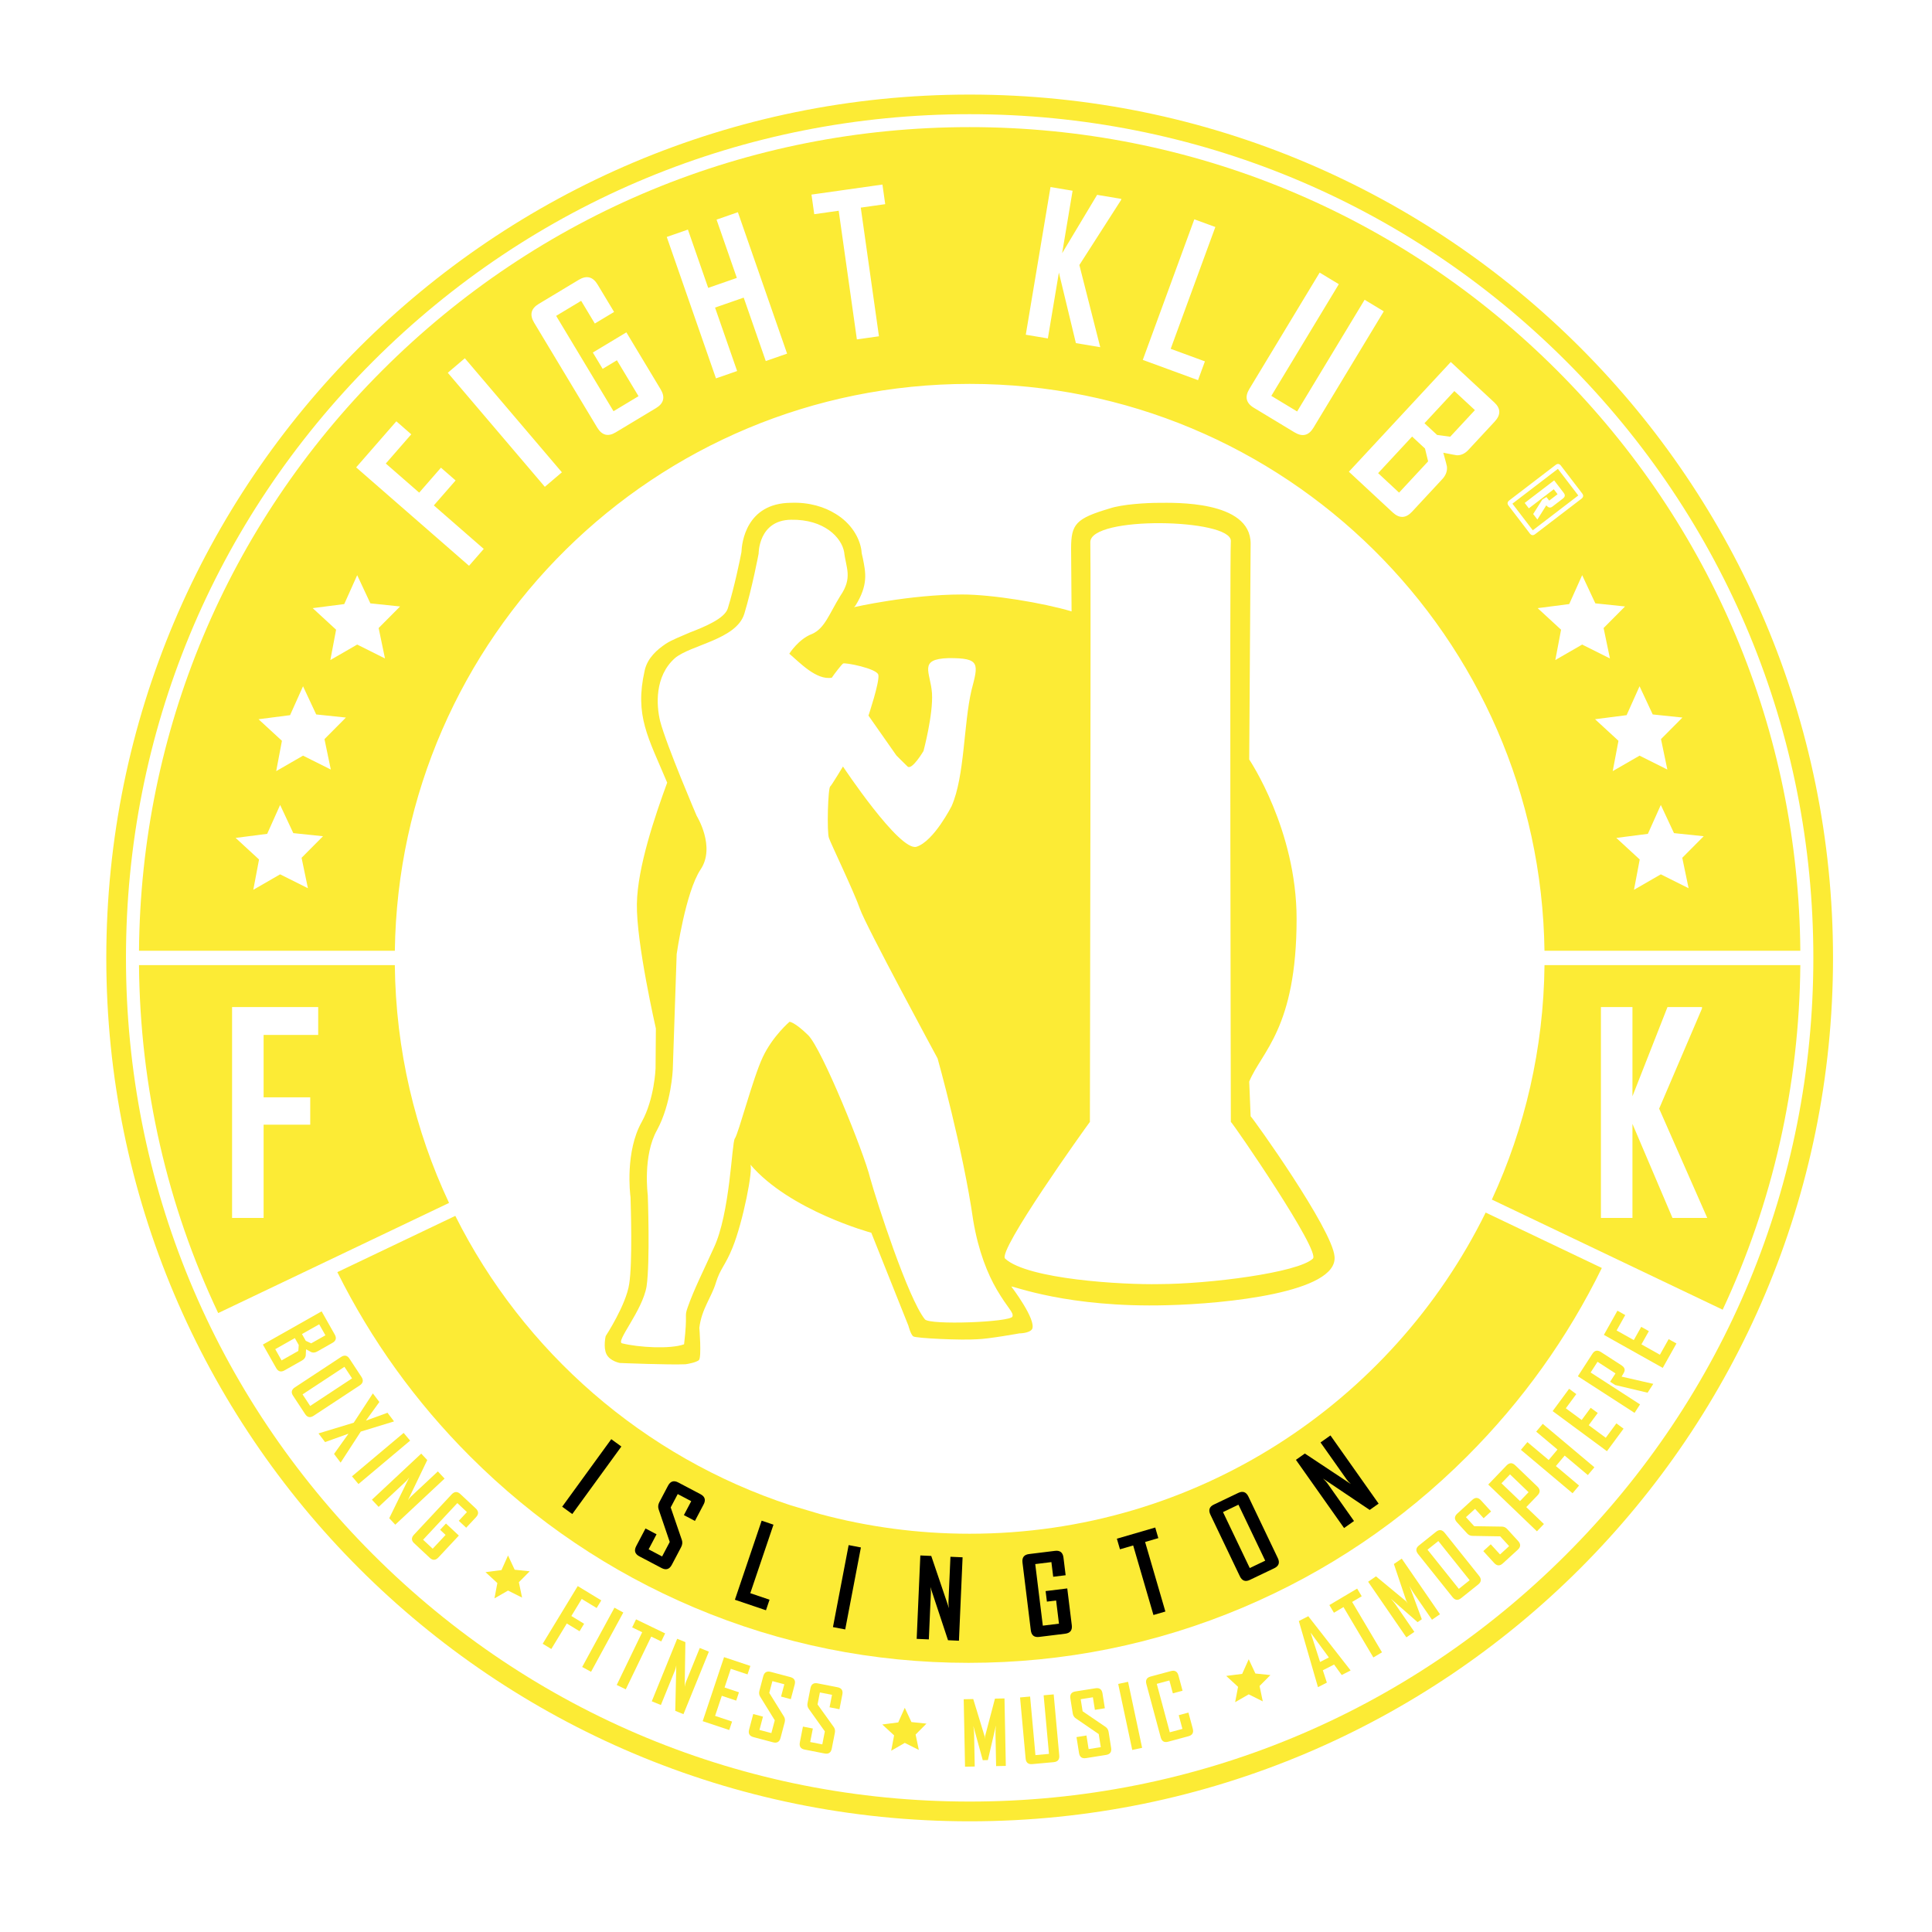 <?xml version="1.0" encoding="UTF-8"?>
<!-- Generator: Adobe Illustrator 28.2.0, SVG Export Plug-In . SVG Version: 6.00 Build 0)  -->
<svg xmlns="http://www.w3.org/2000/svg" xmlns:xlink="http://www.w3.org/1999/xlink" version="1.1" x="0px" y="0px" viewBox="0 0 672 672" style="enable-background:new 0 0 672 672;" xml:space="preserve">
<style type="text/css">
	.st0{fill:#FCEB35;}
	.st1{fill-rule:evenodd;clip-rule:evenodd;fill:#FCEB35;}
</style>
<g id="Black_Background">
</g>
<g id="Layer_2_copy_2_xA0_Image_1_">
</g>
<g id="Black_Inner_Circle">
</g>
<g id="black_lines">
</g>
<g id="FK_Bag">
</g>
<g id="workout">
</g>
<g id="FK">
</g>
<g id="FK_Bag_1_">
	<g>
		<g>
			<path class="st0" d="M98.976,476.648c-1.245,0.704-2.219,0.434-2.923-0.81l-4.617-8.159l20.431-11.561     l4.588,8.107c0.684,1.209,0.4,2.169-0.853,2.878l-5.261,2.978c-0.696,0.394-1.359,0.481-1.988,0.263     c-0.087-0.031-0.722-0.373-1.906-1.024c-0.05,1.395-0.087,2.141-0.114,2.235     c-0.143,0.702-0.572,1.255-1.285,1.658L98.976,476.648z M97.945,473.182l5.822-3.295l0.143-2.062     l-1.359-2.402l-6.815,3.856L97.945,473.182z M108.24,467.252l4.948-2.8l-2.164-3.825l-5.992,3.392     l1.33,2.35L108.24,467.252z"></path>
			<path class="st0" d="M109.088,492.438c-1.194,0.787-2.182,0.587-2.963-0.599l-4.19-6.365     c-0.765-1.161-0.549-2.135,0.645-2.921l16.012-10.541c1.203-0.792,2.186-0.607,2.951,0.554l4.19,6.364     c0.781,1.186,0.57,2.175-0.633,2.967L109.088,492.438z M107.885,489.028l14.571-9.593l-2.648-4.022     l-14.571,9.593L107.885,489.028z"></path>
			<path class="st0" d="M118.478,508.745l-2.29-3.026l5.033-7.045l-8.156,2.919l-2.254-2.978l0.096-0.072     l12.127-3.688c4.4-6.779,6.619-10.177,6.657-10.193l2.263,2.99l-4.687,6.483l7.521-2.739l2.245,2.967     l-0.107,0.081l-11.439,3.504L118.478,508.745z"></path>
			<path class="st0" d="M124.685,516.192l-2.258-2.688l17.971-15.103l2.258,2.688L124.685,516.192z"></path>
			<path class="st0" d="M137.489,530.325l-2.101-2.246l6.949-14.201c-0.423,0.602-0.785,1.043-1.084,1.322     l-9.553,8.935l-2.336-2.497l17.145-16.035l2.101,2.245l-6.729,13.996     c0.423-0.602,0.785-1.042,1.084-1.322l9.334-8.729l2.336,2.498L137.489,530.325z"></path>
			<path class="st0" d="M152.484,541.725c-0.977,1.045-1.987,1.078-3.032,0.102l-5.392-5.039     c-1.015-0.949-1.035-1.946-0.059-2.991l13.089-14.006c0.983-1.052,1.994-1.093,3.031-0.123     l5.359,5.008c1.044,0.977,1.076,1.99,0.092,3.043l-3.421,3.66l-2.575-2.407l2.837-3.035l-3.343-3.124     l-11.911,12.745l3.342,3.124l4.486-4.8l-1.907-1.782l2.038-2.181l4.482,4.188L152.484,541.725z"></path>
			<path class="st0" d="M207.53,559.311l-5.191-3.155l-3.607,5.935l4.434,2.695l-1.581,2.603l-4.435-2.696     l-5.392,8.87l-2.999-1.823l12.193-20.06l8.19,4.978L207.53,559.311z"></path>
			<path class="st0" d="M205.583,581.496l-3.083-1.678l11.222-20.62l3.083,1.678L205.583,581.496z"></path>
			<path class="st0" d="M230,570.933l-3.485-1.683l-8.854,18.345l-3.148-1.518l8.855-18.346l-3.485-1.682     l1.35-2.797l10.118,4.884L230,570.933z"></path>
			<path class="st0" d="M237.724,596.237l-2.849-1.158l0.353-15.805c-0.132,0.723-0.275,1.274-0.43,1.654     l-4.925,12.117l-3.168-1.287l8.839-21.748l2.849,1.158l-0.239,15.527     c0.132-0.723,0.275-1.274,0.43-1.654l4.812-11.84l3.168,1.288L237.724,596.237z"></path>
			<path class="st0" d="M253.651,601.748l-9.234-3.081l7.43-22.269l9.149,3.054l-0.983,2.945l-5.82-1.942     l-2.169,6.503l5.008,1.671l-0.963,2.889l-5.009-1.671l-2.331,6.986l5.905,1.97L253.651,601.748z"></path>
			<path class="st0" d="M271.49,604.494c-0.366,1.383-1.236,1.892-2.608,1.527l-6.829-1.811     c-1.363-0.362-1.861-1.233-1.495-2.616l1.435-5.408l3.393,0.9l-1.227,4.625l4.146,1.1l1.181-4.451     l-5.093-8.241c-0.367-0.604-0.454-1.273-0.259-2.008l1.338-5.046     c0.369-1.392,1.235-1.907,2.598-1.546l6.829,1.812c1.372,0.363,1.877,1.232,1.513,2.604l-1.346,5.074     l-3.392-0.899l1.134-4.277l-4.147-1.1l-1.088,4.104l5.1,8.212     c0.37,0.595,0.454,1.274,0.251,2.037L271.49,604.494z"></path>
			<path class="st0" d="M289.31,608.211c-0.274,1.404-1.108,1.969-2.502,1.696l-6.934-1.354     c-1.384-0.271-1.939-1.107-1.664-2.511l1.073-5.491l3.445,0.673l-0.918,4.696l4.21,0.823     l0.883-4.52l-5.626-7.886c-0.407-0.579-0.537-1.241-0.391-1.987l1.001-5.123     c0.276-1.413,1.106-1.984,2.49-1.714l6.934,1.355c1.394,0.271,1.954,1.106,1.682,2.499     l-1.007,5.152l-3.444-0.674l0.849-4.343l-4.211-0.823l-0.814,4.167l5.633,7.857     c0.408,0.568,0.537,1.241,0.385,2.016L289.31,608.211z"></path>
			<path class="st0" d="M349.849,614.228l-3.373,0.066l-0.227-11.578c-0.014-0.609,0.041-1.461,0.16-2.554     l-2.795,12.042l-1.785,0.035l-3.279-11.923c0.162,1.107,0.248,1.955,0.26,2.545l0.227,11.578     l-3.374,0.066l-0.46-23.471l3.314-0.065l3.943,12.9c0.043,0.14,0.08,0.494,0.111,1.064     c-0.006-0.25,0.018-0.606,0.068-1.066l3.435-13.045l3.314-0.065L349.849,614.228z"></path>
			<path class="st0" d="M368.433,610.594c0.129,1.424-0.523,2.201-1.957,2.332l-7.424,0.675     c-1.414,0.129-2.186-0.519-2.316-1.942l-1.934-21.242l3.496-0.318l1.855,20.376l4.705-0.429     l-1.855-20.376l3.496-0.317L368.433,610.594z"></path>
			<path class="st0" d="M386.482,607.956c0.225,1.413-0.365,2.23-1.768,2.453l-6.977,1.107     c-1.393,0.221-2.201-0.375-2.426-1.787l-0.877-5.525l3.467-0.551l0.75,4.726l4.236-0.672l-0.721-4.549     l-7.992-5.475c-0.58-0.403-0.932-0.982-1.051-1.732l-0.818-5.155     c-0.225-1.423,0.359-2.244,1.752-2.465l6.977-1.108c1.402-0.223,2.215,0.368,2.438,1.771l0.824,5.185     l-3.467,0.551l-0.693-4.371l-4.238,0.673l0.666,4.192l7.986,5.445     c0.58,0.395,0.932,0.982,1.055,1.762L386.482,607.956z"></path>
			<path class="st0" d="M397.258,607.939l-3.434,0.732l-4.887-22.961l3.432-0.73L397.258,607.939z"></path>
			<path class="st0" d="M414.877,601.286c0.371,1.381-0.133,2.257-1.514,2.629l-7.068,1.901     c-1.344,0.361-2.199-0.148-2.57-1.529l-4.98-18.512c-0.375-1.391,0.109-2.267,1.451-2.628     l7.068-1.901c1.381-0.372,2.26,0.138,2.633,1.528l1.426,5.302l-3.375,0.908l-1.203-4.477l-4.389,1.181     l4.531,16.847l4.389-1.181l-1.281-4.766l3.375-0.908L414.877,601.286z"></path>
			<path class="st0" d="M469.785,581.026l-3.098,1.586l-2.658-3.645l-3.912,2.003l1.402,4.287l-3.084,1.579     l-0.027-0.054l-6.639-22.94l3.285-1.681L469.785,581.026z M462.215,576.51l-6.348-8.646     l3.291,10.212L462.215,576.51z"></path>
			<path class="st0" d="M473.638,555.222l-3.328,1.974l10.387,17.523l-3.008,1.782l-10.387-17.523     l-3.328,1.974l-1.584-2.671l9.666-5.729L473.638,555.222z"></path>
			<path class="st0" d="M500.863,561.476l-2.781,1.912l-6.561-9.543c-0.344-0.502-0.769-1.242-1.271-2.22     l4.295,11.593l-1.473,1.011l-9.299-8.15c0.744,0.835,1.283,1.496,1.617,1.982l6.562,9.542     l-2.781,1.912l-13.301-19.344l2.732-1.878l10.391,8.601c0.113,0.093,0.338,0.368,0.678,0.827     c-0.141-0.206-0.318-0.516-0.529-0.929l-4.31-12.782l2.732-1.879L500.863,561.476z"></path>
			<path class="st0" d="M514.468,548.13c0.895,1.117,0.785,2.119-0.324,3.006l-5.951,4.758     c-1.086,0.867-2.076,0.743-2.969-0.374l-11.969-14.975c-0.898-1.125-0.805-2.121,0.281-2.989     l5.951-4.758c1.109-0.887,2.113-0.768,3.014,0.357L514.468,548.13z M511.185,549.643l-10.893-13.628     l-3.762,3.007l10.893,13.627L511.185,549.643z"></path>
			<path class="st0" d="M528.052,536.01c0.965,1.056,0.924,2.062-0.125,3.021l-5.213,4.768     c-1.041,0.951-2.045,0.899-3.01-0.156l-3.775-4.129l2.592-2.368l3.228,3.531l3.166-2.896     l-3.107-3.398l-9.688-0.168c-0.705-0.018-1.316-0.307-1.828-0.867l-3.523-3.853     c-0.971-1.062-0.937-2.069,0.104-3.021l5.215-4.768c1.047-0.958,2.051-0.913,3.008,0.135l3.543,3.875     l-2.59,2.368l-2.986-3.266l-3.166,2.895l2.865,3.133l9.666,0.147     c0.699,0.01,1.316,0.307,1.85,0.89L528.052,536.01z"></path>
			<path class="st0" d="M534.72,517.039c1.055,1.012,1.086,2.033,0.094,3.065l-3.938,4.101l6.135,5.891     l-2.43,2.532l-16.934-16.26l6.369-6.632c0.99-1.031,2.004-1.049,3.043-0.052L534.72,517.039z      M531.674,519.022l-6.447-6.192l-2.973,3.095l6.449,6.192L531.674,519.022z"></path>
			<path class="st0" d="M554.574,510.358l-2.277,2.71l-8.06-6.776l-3.059,3.64l8.059,6.776l-2.258,2.686     l-17.969-15.107l2.26-2.686l7.404,6.226l3.06-3.64l-7.406-6.227l2.279-2.709L554.574,510.358z"></path>
			<path class="st0" d="M564.718,496.931l-5.781,7.831l-18.885-13.944l5.728-7.759l2.498,1.845l-3.644,4.936     l5.516,4.071l3.135-4.247l2.451,1.809l-3.137,4.247l5.924,4.375l3.697-5.007L564.718,496.931z"></path>
			<path class="st0" d="M575.06,481.345l-1.986,3.073l-11.26-2.668l-1.775-1.148l1.871-2.897l-6.248-4.038     l-2.402,3.717l17.186,11.103l-1.904,2.948l-19.719-12.74l5.057-7.823     c0.766-1.185,1.752-1.386,2.961-0.605l7.17,4.632c0.832,0.537,1.188,1.166,1.066,1.887     c-0.068,0.384-0.418,1.062-1.049,2.037L575.06,481.345z"></path>
			<path class="st0" d="M583.111,467.296l-4.762,8.491l-20.475-11.482l4.717-8.412l2.709,1.519l-3,5.351     l5.978,3.354l2.582-4.605l2.656,1.489l-2.582,4.606l6.424,3.603l3.045-5.43L583.111,467.296z"></path>
		</g>
		<polygon class="st0" points="434.339,577.133 436.655,582.089 441.88,582.637 438.109,586.43     439.225,591.781 434.339,589.337 429.617,592.06 430.629,586.725 426.511,582.932 432.061,582.216   "></polygon>
		<polygon class="st0" points="314.704,594.021 317.02,598.977 322.245,599.525 318.474,603.317     319.59,608.669 314.704,606.225 309.983,608.948 310.994,603.612 306.876,599.82 312.427,599.103   "></polygon>
		<polygon class="st0" points="176.704,541.037 179.02,545.994 184.245,546.541 180.474,550.334     181.59,555.685 176.704,553.241 171.983,555.964 172.994,550.629 168.876,546.836 174.427,546.12   "></polygon>
	</g>
	<path class="st1" d="M435,388.265l-0.489-12.062c4.21-10.337,16.48-18.452,16.48-56.601   c0-31.051-16.48-55.43-16.48-55.43s0.489-72.054,0.489-75.118c0-15.124-26.993-14.154-31.805-14.154   c-4.483,0-12.823,0.489-17.233,1.956c-11.765,3.505-13.409,5.39-13.409,13.97   c0,0.802,0.136,16.922,0.168,21.829c-9.816-2.926-27.466-5.878-38.06-5.878   c-18.341,0-37.595,4.411-37.595,4.411l0.498-0.554c4.515-7.273,3.536-11.492,2.55-16.48   c-0.273-0.979-0.473-2.037-0.473-2.615c-0.641-4.635-3.697-9.583-8.917-12.759   c-3.858-2.438-9.247-4.146-15.614-3.897c-15.614,0.128-17.097,13.946-17.226,17.186   c-0.449,2.437-2.478,12.261-4.756,19.607c-1.131,3.44-7.739,6.231-13.232,8.34   c-3.167,1.419-6.103,2.462-8.325,3.921c-2.95,1.973-6.391,4.908-7.337,9.295   c-3.577,15.726,1.259,23.312,7.827,38.99c-4.162,11.38-10.337,29.391-10.537,42.167   c-0.241,13.553,6.608,43.312,6.608,43.361l-0.112,13.881c0,0.064-0.377,10.553-4.787,18.564   c-5.831,10.314-4.09,25.037-3.921,26.239c0.096,3.216,0.729,22.623-0.457,30.138   c-1.099,7.361-8.156,18.1-8.188,18.164c0,0-0.914,3.953,0.305,6.327   c1.243,2.414,4.635,3.016,4.635,3.016s17.194,0.705,22.864,0.441   c1.194-0.176,3.648-0.641,4.634-1.444c0.979-0.954,0.145-11.243,0.145-11.243   c0.802-6.608,4.266-10.626,5.758-15.678c1.508-4.924,3.256-5.926,5.774-12.157   c3.649-8.934,7.322-27.587,6.167-28.99c13.673,16.103,42.11,23.777,42.11,23.777   s12.807,32.118,12.904,32.319c0,0,0.826,3.167,1.708,3.721c0.737,0.649,16.768,1.404,22.189,1.003   c3.922-0.089,14.7-2.045,14.7-2.045s3.448,0,4.435-1.484c1.588-3.256-7.218-14.796-7.218-14.796   c0.329-0.392,19.48,7.458,54.284,6.48c20.112-0.49,59.351-4.411,58.124-16.945   C463.397,427.48,435.994,389.155,435,388.265z M352.168,457.913   c-0.538,1.973-28.91,3.079-30.481,0.971c-5.879-7.362-16.657-40.635-19.03-49.151   c-2.11-8.733-16.769-45.021-21.605-49.721c-4.732-4.611-6.44-4.611-6.44-4.611   s-5.894,5.028-9.302,12.303c-3.448,7.297-8.428,26.576-9.727,28.324   c-1.075,1.555-1.612,26.063-7.355,38.108c-3.416,7.586-6.896,14.435-9.045,20.626   c-1.267,3.569,0.096,1.46-1.243,12.815c-4.724,1.732-15.79,1.114-21.54-0.329   c-2.462-0.513,7.073-11.291,8.5-19.832c1.259-8.645,0.417-31.693,0.417-31.693   s-1.844-13.753,3.248-22.711c4.956-9.183,5.445-20.955,5.445-20.955l1.355-40.193   c0,0,3.072-21.58,8.316-29.432c5.326-7.915-1.355-18.653-1.355-18.653s-10.514-24.531-12.719-32.976   c-1.316-5.437-1.965-15.574,5.156-21.892c5.501-4.636,21.315-6.432,24.114-15.374   c2.743-9.006,4.996-20.979,4.996-20.979s-0.096-11.603,11.235-11.78   c11.596-0.217,17.651,6.215,18.517,11.291c0.601,5.388,3.039,8.829-1.34,15.188   c-3.937,6.391-5.413,11.291-9.824,13.248c-4.683,1.724-7.924,6.873-7.924,6.873   c3.505,2.951,9.4,9.318,14.788,8.34c0.979-1.467,3.433-4.611,3.922-4.924   c0.505-0.465,11.845,1.732,12.269,3.946c0.49,2.437-3.44,14.17-3.44,14.17l9.703,13.842   c0,0,2.366,2.398,3.889,3.857c1.524,1.444,5.55-5.389,5.55-5.389s3.416-12.751,2.951-20.112   c-0.513-7.362-4.915-11.885,5.766-12.198c11.107-0.064,10.401,1.908,7.964,11.219   c-2.751,11.781-2.334,29.832-6.881,40.209c0,0-6.183,12.294-12.262,14.194   c-5.902,1.668-25.549-27.923-25.549-27.923s-3.882,6.416-4.37,6.88   c-0.866,0-1.283,16.256-0.489,18.028c0.489,1.58,8.741,18.766,10.778,24.644   c1.972,5.765,26.993,51.99,26.993,51.99s8.829,31.404,12.398,56.4   c1.82,10.802,5.06,18.653,8.196,24.018C350.643,455.251,352.601,456.422,352.168,457.913z    M456.644,437.792c-5.188,4.9-36.191,8.829-53.529,8.853c-12.438,0.265-45.599-1.619-53.498-8.853   c-2.903-2.462,27.98-45.598,29.48-47.57c0,0,0.384-195.714,0.144-201.608   c-0.144-9.295,48.927-8.252,48.879-0.473c-0.441,5.966,0,202.081,0,202.081   C429.299,391.28,459.515,435.331,456.644,437.792z"></path>
</g>
<g id="_x2A__x2A__x2A_FightKlub_x2A__x2A__x2A_">
</g>
<g id="Layer_10">
	<g>
		<polygon class="st0" points="504.426,151.896 513.01,142.653 505.864,136.018 495.469,147.211     499.858,151.288   "></polygon>
		<path class="st0" d="M548.967,172.341l-7.086-9.26l-15.822,12.107l7.086,9.26L548.967,172.341z     M530.327,174.931l10.248-7.843l3.355,4.386c0.547,0.713,0.451,1.352-0.285,1.916l-3.711,2.84    c-0.707,0.54-1.402,0.385-2.092-0.466l-3.102,4.938l-1.459-1.908l3.176-5.032l1.445-0.884    l0.953,1.245l2.908-2.226l-1.318-1.722l-8.678,6.641L530.327,174.931z"></path>
		<polygon class="st0" points="486.635,171.346 496.737,160.469 495.653,156.012 491.166,151.844     479.344,164.574   "></polygon>
		<path class="st0" d="M337.273,32.899c-165.851,0-300.3,134.449-300.3,300.3    s134.449,300.3,300.3,300.3s300.3-134.449,300.3-300.3S503.125,32.899,337.273,32.899z     M544.779,540.679c-55.427,55.427-129.121,85.951-207.506,85.951s-152.079-30.524-207.506-85.951    s-85.951-129.12-85.951-207.505s30.524-152.079,85.951-207.505s129.121-85.952,207.506-85.952    s152.079,30.525,207.506,85.952s85.951,129.12,85.951,207.505S600.206,485.252,544.779,540.679z"></path>
		<path class="st0" d="M337.273,133.527c109.506,0,198.437,88.023,199.938,197.173h88.989    c-0.636-76.258-30.611-147.857-84.604-201.85c-54.576-54.577-127.14-84.634-204.323-84.634    s-149.747,30.057-204.323,84.634c-53.993,53.992-83.968,125.592-84.604,201.85h88.99    C138.836,221.55,227.768,133.527,337.273,133.527z M587.34,308.949l-9.663-4.833l-9.337,5.385    l2-10.551l-8.143-7.5l10.976-1.417l4.504-10.052l4.58,9.802l10.333,1.083l-7.456,7.5L587.34,308.949z     M570.28,238.7l4.58,9.802l10.333,1.083l-7.457,7.5l2.207,10.583l-9.663-4.833l-9.337,5.385    l2-10.551l-8.143-7.5l10.976-1.417L570.28,238.7z M565.23,210.945l-7.456,7.5l2.206,10.583    l-9.663-4.833l-9.337,5.385l2-10.551l-8.143-7.5l10.976-1.417l4.504-10.052l4.58,9.802L565.23,210.945z     M524.967,174.051l16.111-12.33c0.699-0.534,1.314-0.452,1.85,0.246l7.389,9.655    c0.533,0.698,0.451,1.314-0.246,1.848l-16.111,12.33c-0.699,0.534-1.314,0.452-1.85-0.246    l-7.389-9.655C524.188,175.201,524.27,174.585,524.967,174.051z M519.764,139.978    c2.26,2.099,2.303,4.319,0.127,6.66l-9.127,9.828c-1.207,1.301-2.551,1.931-4.027,1.891    c-0.205-0.008-1.777-0.303-4.719-0.885c0.832,2.984,1.252,4.585,1.262,4.805    c0.168,1.58-0.367,3.036-1.605,4.369l-10.531,11.339c-2.16,2.325-4.402,2.408-6.727,0.249    l-15.242-14.155l35.445-38.165L519.764,139.978z M434.536,135.321l24.473-40.507l6.666,4.027    l-23.475,38.855l8.973,5.421l23.475-38.855l6.666,4.027l-24.473,40.507    c-1.641,2.716-3.828,3.248-6.564,1.595l-14.156-8.554C433.422,140.209,432.895,138.037,434.536,135.321z     M415.416,76.277l7.312,2.681l-15.533,42.372l11.906,4.364l-2.395,6.531l-19.217-7.045L415.416,76.277z     M365.395,65.058l7.682,1.286l-3.639,21.729l12.172-20.301l8.404,1.407l-0.061,0.361l-14.521,22.641    l7.262,28.582l-8.469-1.418l-5.914-24.544l-3.836,22.912l-7.68-1.286L365.395,65.058z     M306.936,64.194l0.964,6.821l-8.502,1.202l6.324,44.751l-7.678,1.085l-6.324-44.751l-8.502,1.202    l-0.964-6.821L306.936,64.194z M239.274,79.859l7.054,20.274l9.964-3.467l-7.054-20.274l7.418-2.581    l17.116,49.192l-7.418,2.581l-7.678-22.066l-9.964,3.467l7.677,22.066l-7.356,2.559l-17.116-49.193    L239.274,79.859z M187.371,105.714l13.945-8.389c2.719-1.635,4.902-1.084,6.549,1.653l5.73,9.525    l-6.702,4.032l-4.752-7.9l-8.698,5.233l19.953,33.167l8.698-5.232l-7.514-12.491l-4.962,2.985    l-3.414-5.675l11.664-7.017l11.923,19.82c1.636,2.719,1.094,4.896-1.625,6.532l-14.031,8.44    c-2.643,1.59-4.782,1.026-6.418-1.693l-21.925-36.447    C184.145,109.519,184.671,107.338,187.371,105.714z M161.683,124.613l33.756,39.666l-5.931,5.047    l-33.756-39.666L161.683,124.613z M137.86,146.539l5.192,4.528l-8.858,10.159l11.614,10.127l7.568-8.679    l5.092,4.44l-7.568,8.679l17.358,15.136l-5.118,5.87l-39.257-34.231L137.86,146.539z M107.1,308.949    l-9.663-4.833l-9.337,5.385l2-10.551l-8.143-7.5l10.976-1.417l4.504-10.052l4.58,9.802l10.333,1.083    l-7.456,7.5L107.1,308.949z M115.064,267.669l-9.663-4.833l-9.337,5.385l2-10.551l-8.143-7.5    l10.976-1.417l4.504-10.052l4.58,9.802l10.333,1.083l-7.456,7.5L115.064,267.669z M124.241,224.195    l-9.337,5.385l2-10.551l-8.143-7.5l10.976-1.417l4.504-10.052l4.58,9.802l10.333,1.083l-7.456,7.5    l2.206,10.583L124.241,224.195z"></path>
		<path class="st0" d="M337.273,533.473c-18.023,0-35.487-2.39-52.097-6.861l-10.289-3.069    c-50.924-16.711-92.827-53.319-116.519-100.632l-41.031,19.576    c11.79,23.667,27.264,45.174,46.163,64.074c22.534,22.534,48.762,40.221,77.956,52.569    c30.201,12.774,62.309,19.251,95.431,19.251c33.123,0,65.231-6.477,95.432-19.251    c29.194-12.348,55.422-30.035,77.956-52.569c19.286-19.286,35.007-41.285,46.883-65.526l-40.407-19.278    C484.147,487.934,416.034,533.473,337.273,533.473z"></path>
		<path class="st0" d="M518.906,417.244l80.287,38.305c17.351-37.077,26.648-77.751,27.007-119.849h-88.981    C536.905,364.793,530.382,392.395,518.906,417.244z M556.842,350.274h10.969v31.031l12.188-31.031h12v0.516    l-14.906,34.828l16.734,38.016H581.733l-13.922-32.719v32.719h-10.969V350.274z"></path>
		<path class="st0" d="M137.328,335.699H48.347c0.362,42.54,9.842,83.631,27.546,121.021l80.294-38.309    C144.372,393.26,137.647,365.25,137.328,335.699z M110.674,359.978H91.689v21.703h16.219v9.516    H91.689v32.438H80.72v-73.359h29.953V359.978z"></path>
	</g>
	<g>
		<path d="M199.052,526.625l-3.512-2.553l17.074-23.488l3.512,2.553L199.052,526.625z"></path>
		<path d="M233.675,544.281c-0.825,1.565-2.014,1.938-3.568,1.12l-7.732-4.072    c-1.543-0.812-1.902-2.001-1.078-3.566l3.225-6.124l3.842,2.023l-2.758,5.237l4.695,2.473    l2.654-5.04l-3.86-11.345c-0.276-0.83-0.195-1.661,0.243-2.492l3.009-5.714    c0.83-1.576,2.017-1.957,3.56-1.145l7.732,4.072c1.555,0.818,1.922,2.005,1.104,3.559    l-3.025,5.746l-3.842-2.023l2.551-4.843l-4.695-2.473l-2.447,4.646l3.878,11.311    c0.281,0.819,0.194,1.662-0.261,2.526L233.675,544.281z"></path>
		<path d="M266.424,560.092l-10.809-3.658l9.308-27.505l4.113,1.392l-8.065,23.832l6.696,2.267    L266.424,560.092z"></path>
		<path d="M293.989,566.763l-4.265-0.815l5.456-28.521l4.265,0.816L293.989,566.763z"></path>
		<path d="M333.546,570.681l-3.8-0.166l-6.154-18.562c0.146,0.898,0.208,1.601,0.187,2.107l-0.706,16.164    l-4.227-0.185l1.267-29.011l3.8,0.166l6.171,18.191c-0.146-0.897-0.209-1.6-0.187-2.106    l0.689-15.794l4.227,0.185L333.546,570.681z"></path>
		<path d="M372.797,565.294c0.216,1.756-0.554,2.741-2.31,2.957l-9.061,1.114    c-1.707,0.21-2.668-0.563-2.884-2.319l-2.893-23.535c-0.218-1.769,0.545-2.759,2.289-2.974    l9.005-1.106c1.756-0.216,2.742,0.56,2.96,2.328l0.756,6.15l-4.328,0.532l-0.627-5.102    l-5.616,0.69l2.633,21.418l5.616-0.69l-0.991-8.066l-3.204,0.395l-0.451-3.665l7.532-0.926    L372.797,565.294z"></path>
		<path d="M402.894,535.001l-4.596,1.339l7.051,24.191l-4.15,1.209l-7.051-24.19l-4.596,1.34    l-1.075-3.688l13.343-3.889L402.894,535.001z"></path>
		<path d="M444.455,541.941c0.764,1.597,0.353,2.773-1.232,3.53l-8.504,4.065    c-1.552,0.742-2.708,0.315-3.472-1.281l-10.228-21.394c-0.769-1.606-0.377-2.781,1.174-3.522    l8.504-4.065c1.585-0.758,2.762-0.333,3.53,1.273L444.455,541.941z M440.074,542.844l-9.308-19.469    l-5.374,2.569l9.308,19.468L440.074,542.844z"></path>
		<path d="M479.519,523.001l-3.106,2.194l-16.227-10.915c0.665,0.62,1.144,1.138,1.437,1.552    l9.333,13.217l-3.455,2.44l-16.751-23.72l3.106-2.194l16.013,10.612    c-0.665-0.621-1.144-1.138-1.437-1.553l-9.119-12.913l3.455-2.44L479.519,523.001z"></path>
	</g>
</g>
</svg>
